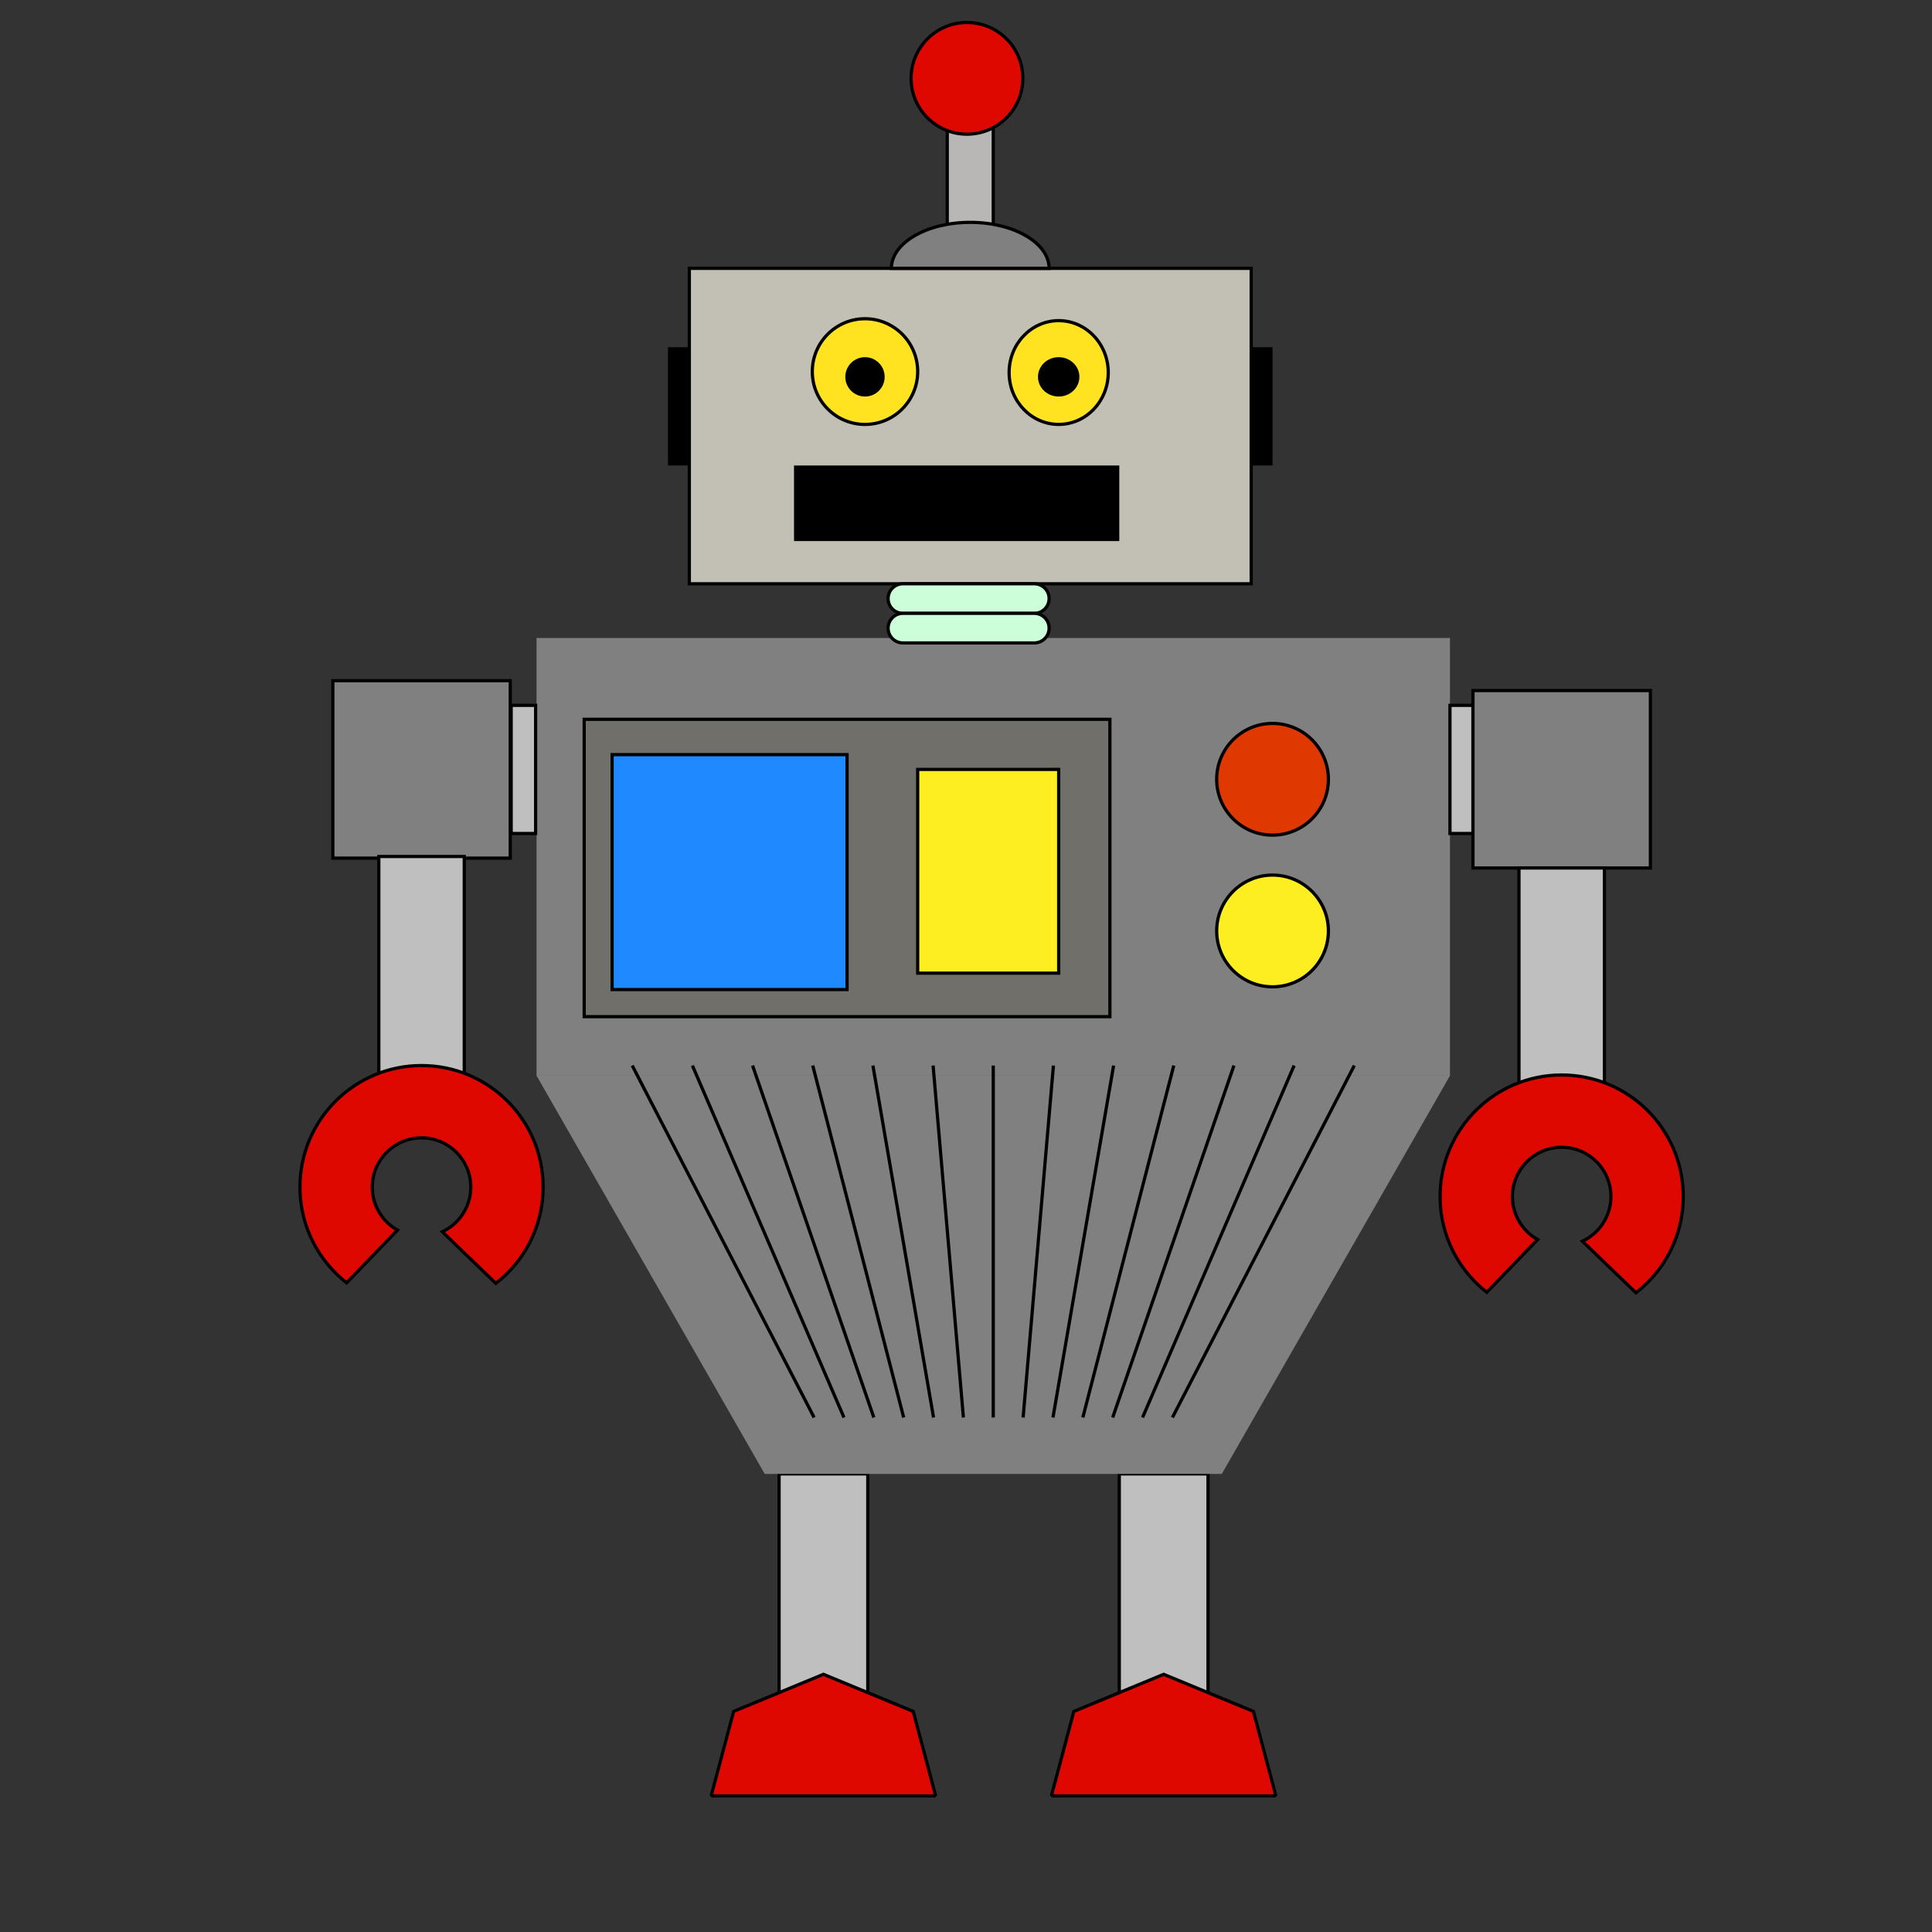 <?xml version="1.0" encoding="utf-8"?>
<!-- Generator: Adobe Illustrator 14.0.0, SVG Export Plug-In . SVG Version: 6.00 Build 43363)  -->
<!DOCTYPE svg PUBLIC "-//W3C//DTD SVG 1.1//EN" "http://www.w3.org/Graphics/SVG/1.1/DTD/svg11.dtd">
<svg version="1.1" id="Layer_1" xmlns="http://www.w3.org/2000/svg" xmlns:xlink="http://www.w3.org/1999/xlink" x="0px" y="0px"
	 width="600px" height="600px" viewBox="0 0 600 600" enable-background="new 0 0 600 600" xml:space="preserve">
<rect x="0" y="0" width="600" height="600" fill="#333333" stroke="none"/>
<g>
	<rect x="214.077" y="83.338" fill="#C2C0B4" stroke="#000000" width="174.49" height="97.959"/>
	<rect x="166.627" y="198.135" fill="#808080" width="283.673" height="135.714"/>
	<rect x="158.751" y="219.052" fill="#BFBFBF" stroke="#000000" width="7.589" height="39.796"/>
	<rect x="450.299" y="219.052" fill="#BFBFBF" stroke="#000000" width="7.145" height="39.795"/>
	<rect x="103.362" y="211.399" fill="#808080" stroke="#000000" width="55.102" height="55.102"/>
	<rect x="457.443" y="214.459" fill="#808080" stroke="#000000" width="55.102" height="55.103"/>
	<rect x="117.647" y="265.992" fill="#BFBFBF" stroke="#000000" width="26.531" height="79.59"/>
	<rect x="471.729" y="269.563" fill="#BFBFBF" stroke="#000000" width="26.531" height="76.02"/>
	<path fill="#CCFFD9" stroke="#000000" d="M325.811,185.889c0,2.536-2.055,4.592-4.592,4.592h-40.816
		c-2.536,0-4.592-2.056-4.592-4.592l0,0c0-2.536,2.056-4.592,4.592-4.592h40.816C323.756,181.297,325.811,183.353,325.811,185.889
		L325.811,185.889z"/>
	<path fill="#CCFFD9" stroke="#000000" d="M325.811,195.072c0,2.536-2.055,4.592-4.592,4.592h-40.816
		c-2.536,0-4.592-2.056-4.592-4.592l0,0c0-2.536,2.056-4.592,4.592-4.592h40.816C323.756,190.48,325.811,192.536,325.811,195.072
		L325.811,195.072z"/>
	<rect x="241.948" y="457.735" fill="#BFBFBF" stroke="#000000" width="27.552" height="75.51"/>
	<rect x="347.607" y="457.736" fill="#BFBFBF" stroke="#000000" width="27.553" height="75.51"/>
	<rect x="246.586" y="144.563" width="101.02" height="23.469"/>
	<rect x="207.444" y="107.828" width="6.633" height="36.735"/>
	<rect x="388.566" y="107.828" width="6.633" height="36.735"/>
	<ellipse fill="#FFE321" stroke="#000000" cx="268.63" cy="115.397" rx="16.365" ry="16.411"/>
	<ellipse fill="#FFE321" stroke="#000000" cx="328.784" cy="115.692" rx="15.394" ry="16.115"/>
	<rect x="181.423" y="223.389" fill="#706F6A" stroke="#000000" width="163.264" height="92.346"/>
	<rect x="190.097" y="234.358" fill="#1F8AFF" stroke="#000000" width="72.959" height="72.959"/>
	<rect x="284.995" y="238.95" fill="#FCEE21" stroke="#000000" width="43.791" height="63.265"/>
	<circle fill="#FCEE21" stroke="#000000" cx="395.199" cy="289.113" r="17.348"/>
	<circle fill="#DF3800" stroke="#000000" cx="395.198" cy="242.011" r="17.347"/>
	<g>
		<rect x="294.18" y="33.849" fill="#B8B7B5" stroke="#000000" width="14.285" height="36.734"/>
		<path fill="#808080" stroke="#000000" d="M301.322,69.052c-13.525,0-24.49,6.396-24.49,14.286h48.98
			C325.813,75.448,314.848,69.052,301.322,69.052z"/>
		<circle fill="#DF0800" stroke="#000000" cx="300.302" cy="24.327" r="17.346"/>
	</g>
</g>
<path fill="#DF0800" stroke="#000000" d="M107.649,398.396l15.784-16.377c-4.668-2.621-7.827-7.611-7.827-13.348
	c0-8.453,6.853-15.306,15.306-15.306s15.306,6.853,15.306,15.306c0,6.146-3.63,11.432-8.856,13.867l16.616,16.016
	c8.932-6.906,14.689-17.719,14.689-29.881c0-20.853-16.902-37.757-37.754-37.757c-20.852,0-37.755,16.904-37.755,37.757
	C93.158,380.745,98.831,391.485,107.649,398.396z"/>
<path fill="#DF0800" stroke="#000000" d="M461.73,401.329l15.784-16.377c-4.668-2.621-7.826-7.611-7.826-13.348
	c0-8.453,6.853-15.306,15.306-15.306s15.306,6.853,15.306,15.306c0,6.146-3.631,11.432-8.856,13.867l16.616,16.016
	c8.932-6.906,14.689-17.719,14.689-29.881c0-20.853-16.902-37.757-37.754-37.757s-37.756,16.904-37.756,37.757
	C447.239,383.679,452.913,394.419,461.73,401.329z"/>
<g>
	<line fill="#DF0800" stroke="#000000" x1="195.567" y1="339.679" x2="250.363" y2="450.811"/>
	<line fill="#DF0800" stroke="#000000" x1="214.121" y1="339.771" x2="259.784" y2="450.902"/>
	<line fill="#DF0800" stroke="#000000" x1="232.674" y1="339.861" x2="269.206" y2="450.993"/>
	<line fill="#DF0800" stroke="#000000" x1="251.229" y1="339.953" x2="278.626" y2="451.085"/>
	<line fill="#DF0800" stroke="#000000" x1="269.783" y1="340.044" x2="288.047" y2="451.176"/>
	<line fill="#DF0800" stroke="#000000" x1="288.336" y1="340.136" x2="297.468" y2="451.268"/>
	<line fill="#DF0800" stroke="#000000" x1="306.891" y1="340.228" x2="306.891" y2="451.359"/>
	<line fill="#DF0800" stroke="#000000" x1="325.443" y1="340.318" x2="316.311" y2="451.45"/>
	<line fill="#DF0800" stroke="#000000" x1="343.998" y1="340.41" x2="325.732" y2="451.542"/>
	<line fill="#DF0800" stroke="#000000" x1="362.553" y1="340.501" x2="335.152" y2="451.633"/>
	<line fill="#DF0800" stroke="#000000" x1="381.105" y1="340.593" x2="344.574" y2="451.725"/>
	<line fill="#DF0800" stroke="#000000" x1="399.66" y1="340.684" x2="353.996" y2="451.815"/>
	<line fill="#DF0800" stroke="#000000" x1="418.213" y1="340.775" x2="363.416" y2="451.907"/>
</g>
<polygon fill="#DF0800" stroke="#000000" points="290.174,557.728 290.492,557.384 283.606,531.495 255.724,519.974 
	227.842,531.495 220.956,557.384 221.275,557.728 "/>
<polygon fill="#DF0800" stroke="#000000" points="395.833,557.728 396.152,557.384 389.267,531.495 361.384,519.974 
	333.501,531.495 326.615,557.384 326.935,557.728 "/>
<circle stroke="#000000" cx="268.63" cy="117.036" r="5.612"/>
<ellipse stroke="#000000" cx="328.785" cy="117.036" rx="5.933" ry="5.612"/>
<polygon fill="#808080" points="237.487,457.736 379.442,457.736 450.419,333.85 166.511,333.85 "/>
<g>
	<line fill="#808080" stroke="#000000" x1="196.341" y1="330.916" x2="252.831" y2="440.217"/>
	<line fill="#808080" stroke="#000000" x1="215.029" y1="330.916" x2="262.103" y2="440.217"/>
	<line fill="#808080" stroke="#000000" x1="233.716" y1="330.916" x2="271.375" y2="440.217"/>
	<line fill="#808080" stroke="#000000" x1="252.403" y1="330.916" x2="280.648" y2="440.217"/>
	<line fill="#808080" stroke="#000000" x1="271.091" y1="330.916" x2="289.92" y2="440.217"/>
	<line fill="#808080" stroke="#000000" x1="289.778" y1="330.916" x2="299.193" y2="440.217"/>
	<line fill="#808080" stroke="#000000" x1="308.466" y1="330.916" x2="308.466" y2="440.217"/>
	<line fill="#808080" stroke="#000000" x1="327.152" y1="330.916" x2="317.738" y2="440.217"/>
	<line fill="#808080" stroke="#000000" x1="345.84" y1="330.916" x2="327.011" y2="440.217"/>
	<line fill="#808080" stroke="#000000" x1="364.527" y1="330.916" x2="336.283" y2="440.217"/>
	<line fill="#808080" stroke="#000000" x1="383.215" y1="330.916" x2="345.556" y2="440.217"/>
	<line fill="#808080" stroke="#000000" x1="401.902" y1="330.916" x2="354.828" y2="440.217"/>
	<line fill="#808080" stroke="#000000" x1="420.59" y1="330.916" x2="364.101" y2="440.217"/>
</g>
</svg>
